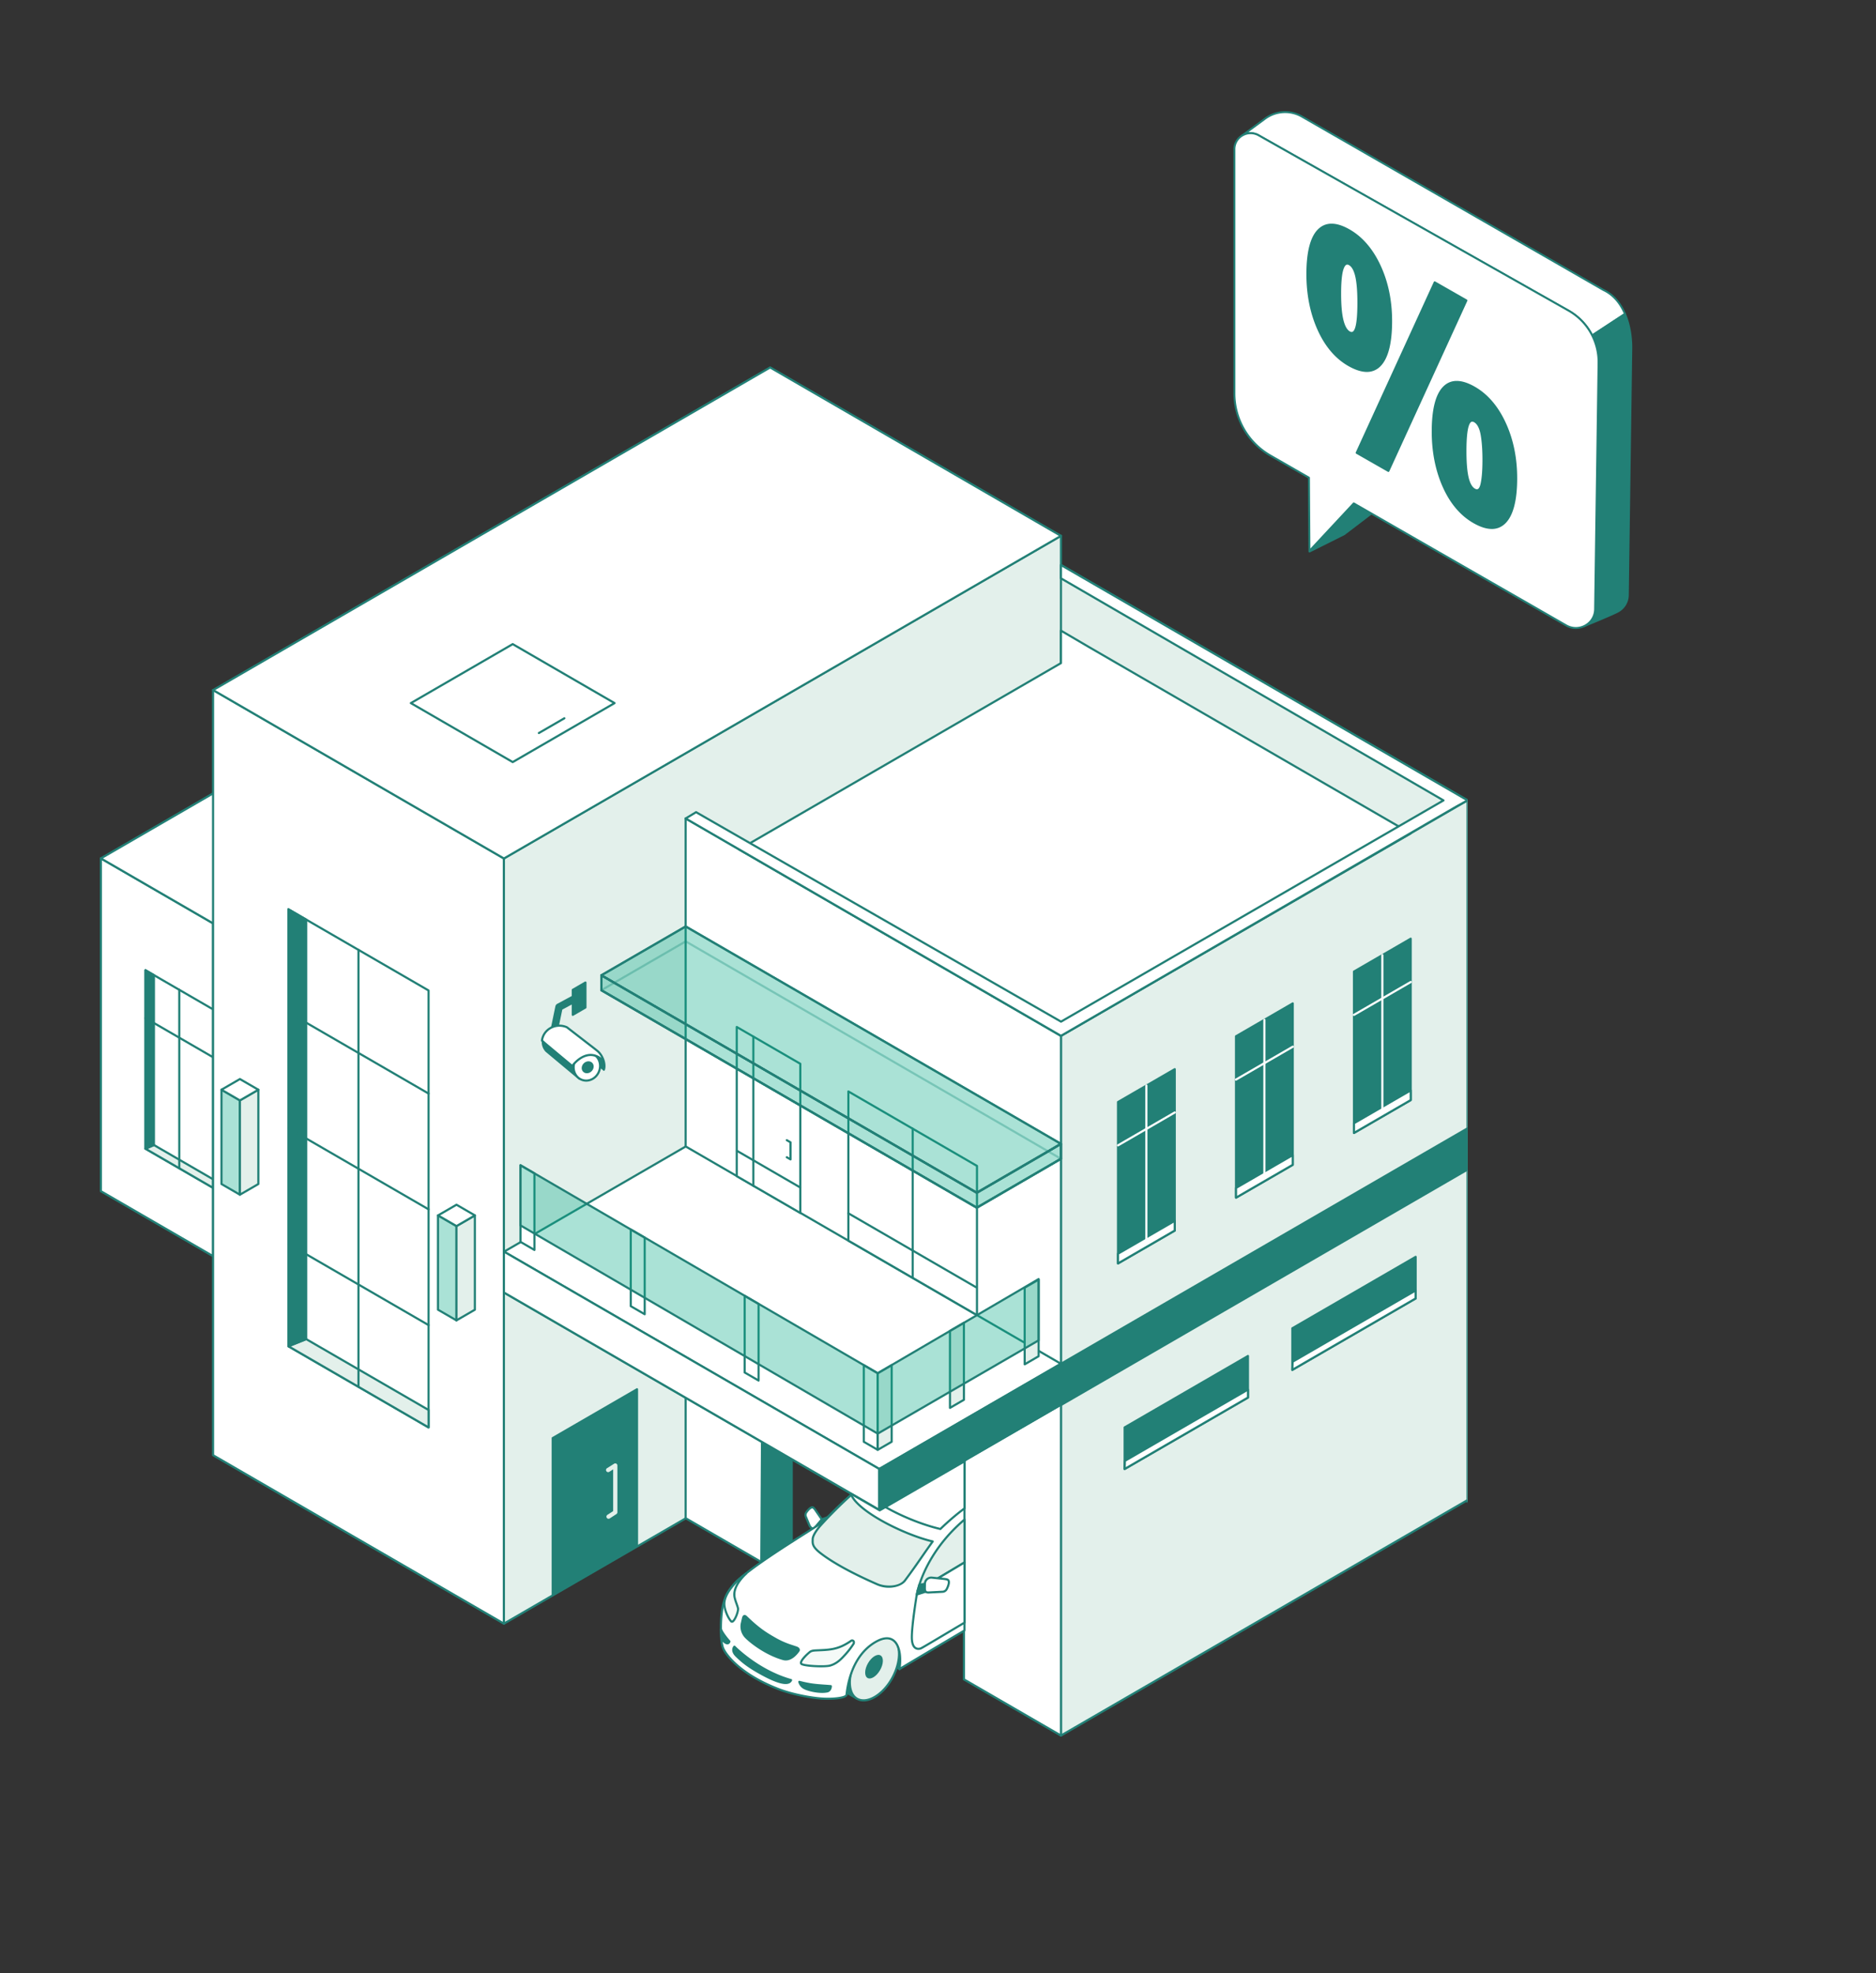 <svg xmlns="http://www.w3.org/2000/svg" width="155" height="163" fill="none"><rect width="100%" height="100%" fill="#333333" stroke="none"/><g clip-path="url(#a)"><path fill="#E3F0EB" d="M121.251 124.062 63.496 90.617v-57.93l57.755 33.445v57.93Z"/><path fill="#228076" d="M121.253 124.151a.088.088 0 0 1-.044-.012L63.454 90.693a.089.089 0 0 1-.044-.076v-57.93a.088.088 0 0 1 .132-.077l57.755 33.446a.087.087 0 0 1 .033.032.096.096 0 0 1 .011.044v57.93a.097.097 0 0 1-.006.034.097.097 0 0 1-.019.029.112.112 0 0 1-.029.019.098.098 0 0 1-.034.007ZM63.586 90.566l57.579 33.344V66.183L63.586 32.84v57.727Z"/><path fill="#fff" d="m17.607 103.778-9.271-5.37V70.916l9.27 5.368v27.495Z"/><path fill="#228076" d="M17.605 103.866a.087.087 0 0 1-.044-.012l-9.27-5.369a.088.088 0 0 1-.045-.076V70.915a.088.088 0 0 1 .088-.089.1.1 0 0 1 .044.012l9.27 5.37a.088.088 0 0 1 .045.075v27.495a.09.09 0 0 1-.026.062.09.09 0 0 1-.062.026Zm-9.183-5.508 9.095 5.267v-27.29l-9.095-5.268v27.29Z"/><path fill="#fff" d="m8.336 70.914 9.27 5.368L45.019 60.41l-9.27-5.369L8.335 70.914Z"/><path fill="#228076" d="M17.605 76.37a.088.088 0 0 1-.044-.011L8.29 70.99a.088.088 0 0 1-.044-.076.089.089 0 0 1 .044-.077L35.7 54.964a.088.088 0 0 1 .088 0l9.271 5.368a.087.087 0 0 1 .044.077.089.089 0 0 1-.044.076L17.649 76.36a.09.09 0 0 1-.044.012ZM8.51 70.915l9.095 5.267L44.84 60.409l-9.095-5.267L8.51 70.914Z"/><path fill="#fff" d="m17.606 98.133-5.583-3.232V80.156l5.583 3.233v14.744Z"/><path fill="#228076" d="M17.604 98.222a.089.089 0 0 1-.044-.012l-5.582-3.233a.088.088 0 0 1-.044-.076V80.156a.089.089 0 0 1 .088-.088c.015 0 .03.004.043.012l5.583 3.233a.088.088 0 0 1 .044.076v14.744a.088.088 0 0 1-.088.088ZM12.11 94.85l5.406 3.13V83.44l-5.406-3.13v14.54Z"/><path fill="#E3F0EB" d="m12.72 94.595-.697.306 5.582 3.233v-.709l-4.886-2.83Z"/><path fill="#228076" d="M17.604 98.222a.088.088 0 0 1-.044-.012l-5.582-3.233a.088.088 0 0 1 .008-.157l.696-.306a.087.087 0 0 1 .08.005l4.886 2.83a.088.088 0 0 1 .044.076v.709a.088.088 0 0 1-.088.088Zm-5.388-3.31 5.3 3.069v-.505l-4.804-2.782-.496.217Z"/><path fill="#228076" d="m12.72 80.559-.697-.403v14.745l.697-.306V80.56Z"/><path fill="#228076" d="M12.021 94.989a.089.089 0 0 1-.08-.055.09.09 0 0 1-.007-.033V80.156a.089.089 0 0 1 .088-.088c.015 0 .03.004.043.012l.697.403a.088.088 0 0 1 .043.076v14.036a.089.089 0 0 1-.052.08l-.696.306a.09.09 0 0 1-.036.008Zm.088-14.68v14.457l.52-.229V80.61l-.52-.301Zm2.704 16.296a.088.088 0 0 1-.088-.088V81.773a.088.088 0 0 1 .088-.088.088.088 0 0 1 .088.088v14.744a.088.088 0 0 1-.088.088Z"/><path fill="#fff" d="m12.023 84.114 5.583 3.232Z"/><path fill="#228076" d="M17.607 87.434a.088.088 0 0 1-.044-.011l-5.582-3.233a.088.088 0 0 1 .088-.153l5.582 3.233a.088.088 0 0 1-.044.164Z"/><path fill="#fff" d="m41.633 134.135-24.028-13.914V57.003l24.028 13.914v63.218Z"/><path fill="#228076" d="M41.632 134.224a.087.087 0 0 1-.044-.012L17.56 120.297a.088.088 0 0 1-.044-.076V57.003a.089.089 0 0 1 .088-.089.1.1 0 0 1 .044.012l24.027 13.915a.089.089 0 0 1 .044.076v63.218a.086.086 0 0 1-.006.034.085.085 0 0 1-.048.048.097.097 0 0 1-.033.007Zm-23.94-14.054 23.852 13.813V70.968L17.692 57.155v63.015Z"/><path fill="#E3F0EB" d="M87.657 44.265v63.218l-46.024 26.652V70.917l46.024-26.652Z"/><path fill="#228076" d="M41.635 134.224a.09.09 0 0 1-.062-.026.09.09 0 0 1-.026-.063V70.917c0-.031.017-.06.044-.076l46.024-26.653a.088.088 0 0 1 .132.077v63.218a.087.087 0 0 1-.044.076L41.68 134.212a.085.085 0 0 1-.044.012Zm.088-63.256v63.015l45.848-26.551V44.417l-45.848 26.55Z"/><path fill="#fff" d="m63.63 30.358 24.028 13.914-46.025 26.652L17.605 57.01 63.63 30.358Z"/><path fill="#228076" d="M41.635 71.013a.088.088 0 0 1-.044-.012L17.563 57.086a.088.088 0 0 1-.043-.076.088.088 0 0 1 .043-.076L63.588 30.28a.088.088 0 0 1 .088 0l24.028 13.915a.087.087 0 0 1 .044.076.089.089 0 0 1-.044.076L41.679 71.001a.088.088 0 0 1-.044.012ZM17.783 57.01l23.852 13.813 45.849-26.551-23.852-13.813-45.849 26.55Zm34.85 70.708-6.966 4.034v-12.945l6.966-4.034v12.945Z"/><path fill="#228076" d="M45.666 131.84a.086.086 0 0 1-.062-.026.088.088 0 0 1-.026-.062v-12.945a.09.09 0 0 1 .044-.077l6.966-4.033a.086.086 0 0 1 .088 0 .078.078 0 0 1 .032.032.086.086 0 0 1 .012.044v12.945a.086.086 0 0 1-.044.076l-6.966 4.034a.085.085 0 0 1-.044.012Zm.088-12.982v12.741l6.79-3.932v-12.741l-6.79 3.932Z"/><path fill="#E3F0EB" d="M50.28 125.473a.174.174 0 0 1-.168-.126.177.177 0 0 1 .072-.198l.477-.311v-3.447l-.333.21a.177.177 0 0 1-.187-.299l.602-.38a.185.185 0 0 1 .088-.027c.032 0 .063.007.09.022a.176.176 0 0 1 .09.155v3.862a.178.178 0 0 1-.079.148l-.556.363a.172.172 0 0 1-.096.028Z"/><path fill="#fff" d="m35.41 117.924-11.578-6.705V75.123l5.79 3.352 5.788 3.352v36.097Z"/><path fill="#228076" d="M35.408 118.012a.086.086 0 0 1-.044-.011l-11.578-6.705a.093.093 0 0 1-.032-.032.092.092 0 0 1-.012-.045V75.123a.089.089 0 0 1 .088-.089c.016 0 .03.004.044.012l11.578 6.705a.088.088 0 0 1 .044.076v36.097a.09.09 0 0 1-.026.063.09.09 0 0 1-.062.025Zm-11.49-6.843 11.402 6.603V81.878l-11.402-6.603v35.894Z"/><path fill="#E3F0EB" d="M35.41 116.485 25.3 110.63l-1.468.589 11.578 6.705v-1.439Z"/><path fill="#228076" d="M35.408 118.012a.086.086 0 0 1-.044-.011l-11.578-6.705a.09.09 0 0 1-.044-.083.094.094 0 0 1 .017-.046.087.087 0 0 1 .038-.029l1.469-.589a.09.09 0 0 1 .076.005l10.11 5.854a.089.089 0 0 1 .044.077v1.439a.09.09 0 0 1-.026.063.102.102 0 0 1-.028.019.096.096 0 0 1-.034.006Zm-11.377-6.778 11.29 6.538-.001-1.236-10.029-5.808-1.26.506Z"/><path fill="#228076" d="m25.3 75.973-1.468-.85v36.097l1.468-.589V75.973Z"/><path fill="#228076" d="M23.83 111.308a.09.09 0 0 1-.062-.026.09.09 0 0 1-.026-.063V75.123a.088.088 0 0 1 .044-.077.088.088 0 0 1 .088 0l1.468.85a.088.088 0 0 1 .044.077v34.658a.089.089 0 0 1-.055.082l-1.468.588a.075.075 0 0 1-.033.007Zm.088-36.033v35.814l1.292-.518V76.024l-1.292-.749Zm5.701 39.385a.086.086 0 0 1-.062-.026.087.087 0 0 1-.026-.062V78.475a.088.088 0 1 1 .176 0v36.097a.094.094 0 0 1-.007.034.092.092 0 0 1-.019.028.072.072 0 0 1-.028.019.079.079 0 0 1-.034.007Z"/><path fill="#fff" d="m23.832 83.638 11.578 6.705Z"/><path fill="#228076" d="M35.408 90.43a.087.087 0 0 1-.044-.011l-11.578-6.705a.088.088 0 0 1 .088-.153l11.578 6.705a.088.088 0 0 1-.044.165Z"/><path fill="#fff" d="m23.832 93.203 11.578 6.705Z"/><path fill="#228076" d="M35.408 99.996a.088.088 0 0 1-.044-.012L23.786 93.28a.088.088 0 0 1-.032-.12.088.088 0 0 1 .12-.033l11.578 6.705a.089.089 0 0 1-.044.165Z"/><path fill="#fff" d="m23.832 102.768 11.578 6.705Z"/><path fill="#228076" d="M35.408 109.561a.085.085 0 0 1-.044-.012l-11.578-6.705a.09.09 0 0 1-.04-.053.09.09 0 0 1 .061-.108.09.09 0 0 1 .067.008l11.578 6.705a.09.09 0 0 1 .04.1.092.092 0 0 1-.03.047.093.093 0 0 1-.054.018Zm30.095 18.013-2.605 1.508.062-10.644 2.543.343v8.793Z"/><path fill="#E3F0EB" d="M121.251 66.12v57.809l-33.595 19.454V85.574l33.595-19.454Z"/><path fill="#228076" d="M87.658 143.471a.088.088 0 0 1-.088-.088v-57.81c0-.03.017-.06.044-.075l33.595-19.455a.09.09 0 0 1 .088 0 .092.092 0 0 1 .032.032.086.086 0 0 1 .012.044v57.809a.09.09 0 0 1-.044.077l-33.595 19.454a.085.085 0 0 1-.044.012Zm.088-57.846v57.605l33.419-19.353V66.272L87.746 85.625Z"/><path fill="#fff" d="M87.657 85.574v57.809l-8.016-4.642v-18.052l-16.68-2.251-.064 10.607-6.249-3.619V67.617l31.009 17.957Z"/><path fill="#228076" d="M87.659 143.471a.087.087 0 0 1-.044-.012l-8.016-4.642a.094.094 0 0 1-.033-.032.091.091 0 0 1-.011-.044v-17.975l-16.506-2.227-.062 10.506a.086.086 0 0 1-.012.044.078.078 0 0 1-.032.032.086.086 0 0 1-.088 0l-6.248-3.619a.078.078 0 0 1-.033-.032.086.086 0 0 1-.011-.044V67.617a.087.087 0 0 1 .043-.076.088.088 0 0 1 .088 0l31.008 17.957a.088.088 0 0 1 .044.076v57.809a.093.093 0 0 1-.006.034.09.09 0 0 1-.081.054Zm-7.928-4.781 7.84 4.54V85.625L56.738 67.77v57.605l6.074 3.518.062-10.455c0-.013.003-.025.008-.036a.082.082 0 0 1 .022-.03.098.098 0 0 1 .033-.018.077.077 0 0 1 .037-.003l16.68 2.251c.022.002.04.013.055.029a.088.088 0 0 1 .022.058v18.001Z"/><path fill="#fff" d="m89.959 53.448 26.597 15.403-28.899 16.723L61.07 70.178 87.657 54.78V52.1l2.302 1.35Z"/><path fill="#228076" d="M87.66 85.662a.087.087 0 0 1-.045-.012L61.028 70.254a.089.089 0 0 1 0-.153l26.543-15.37v-2.632a.088.088 0 0 1 .089-.088c.015 0 .03.004.044.012l2.301 1.35 26.597 15.401a.093.093 0 0 1 .032.033.086.086 0 0 1 0 .088.092.092 0 0 1-.032.032L87.703 85.65a.087.087 0 0 1-.044.012ZM61.247 70.178 87.66 85.472l28.723-16.621-26.465-15.326-2.17-1.272v2.528c0 .032-.016.06-.044.077l-26.455 15.32Z"/><path fill="#fff" d="m87.657 46.678 33.595 19.442-.871.48-32.724 18.974-.738-.428-29.617-17.151-.654-.378.862-.518 30.153 17.304 31.599-18.277L87.657 47.78v-1.1Z"/><path fill="#228076" d="M87.659 85.662a.089.089 0 0 1-.044-.012l-.738-.427L57.259 68.07l-.653-.378a.089.089 0 0 1-.032-.12.088.088 0 0 1 .031-.032l.862-.518a.088.088 0 0 1 .089-.001l30.109 17.28 31.423-18.176-31.473-18.27a.088.088 0 0 1-.044-.077v-1.1a.089.089 0 0 1 .044-.077.086.086 0 0 1 .088 0l33.594 19.441c.014.008.025.02.033.033a.098.098 0 0 1 .011.044.087.087 0 0 1-.045.077l-.871.48L87.703 85.65a.088.088 0 0 1-.044.012ZM56.824 67.615l.523.303L87.66 85.472l32.679-18.948.736-.406L87.747 46.83v.897l31.561 18.322a.093.093 0 0 1 .032.032.085.085 0 0 1 0 .088.093.093 0 0 1-.032.032l-31.6 18.278a.087.087 0 0 1-.087 0L57.513 67.2l-.69.415Zm40.239 34.048-4.687 2.714V91.043l4.687-2.714v13.334Z"/><path fill="#228076" d="M92.373 104.465a.09.09 0 0 1-.062-.025.09.09 0 0 1-.026-.063V91.044a.09.09 0 0 1 .044-.077l4.687-2.714a.087.087 0 0 1 .12.032.088.088 0 0 1 .012.044v13.334a.087.087 0 0 1-.044.076l-4.687 2.715a.095.095 0 0 1-.044.011Zm.088-13.37v13.13l4.511-2.613v-13.13l-4.511 2.612Z"/><path fill="#fff" d="M97.063 100.859v.804l-4.688 2.714v-.803l4.688-2.715Z"/><path fill="#228076" d="M92.373 104.466a.09.09 0 0 1-.062-.026.09.09 0 0 1-.026-.063v-.803a.09.09 0 0 1 .044-.077l4.688-2.714a.085.085 0 0 1 .088 0 .088.088 0 0 1 .044.076v.804c0 .031-.017.06-.044.076l-4.688 2.715a.085.085 0 0 1-.044.012Zm.088-.841v.6l4.512-2.613v-.6l-4.512 2.613Z"/><path fill="#fff" d="M94.717 102.807a.089.089 0 0 1-.088-.088V89.686a.088.088 0 1 1 .176 0v13.033a.089.089 0 0 1-.088.088Z"/><path fill="#fff" d="M92.373 94.71a.088.088 0 0 1-.044-.164l4.687-2.715a.088.088 0 1 1 .088.153L92.417 94.7a.087.087 0 0 1-.044.011Z"/><path fill="#228076" d="m106.808 96.23-4.687 2.714V85.61l4.687-2.714V96.23Z"/><path fill="#228076" d="M102.123 99.032a.087.087 0 0 1-.062-.026.09.09 0 0 1-.026-.062V85.61c0-.031.017-.06.044-.076l4.687-2.715a.091.091 0 0 1 .044-.011.088.088 0 0 1 .077.044.096.096 0 0 1 .011.044V96.23c0 .031-.016.06-.044.076l-4.687 2.714a.087.087 0 0 1-.044.012Zm.088-13.37v13.13l4.511-2.613v-13.13l-4.511 2.612Z"/><path fill="#fff" d="M106.809 95.426v.803l-4.688 2.715v-.804l4.688-2.714Z"/><path fill="#228076" d="M102.123 99.032a.088.088 0 0 1-.062-.026.09.09 0 0 1-.026-.062v-.804c0-.031.017-.06.044-.076l4.688-2.714a.085.085 0 0 1 .044-.012.09.09 0 0 1 .044.012.092.092 0 0 1 .032.032.086.086 0 0 1 .012.044v.804c0 .031-.017.06-.044.076l-4.688 2.715a.086.086 0 0 1-.044.011Zm.088-.84v.6l4.512-2.613v-.6l-4.512 2.612Z"/><path fill="#fff" d="M104.467 97.374a.087.087 0 0 1-.062-.026.087.087 0 0 1-.026-.063V84.253c0-.023.009-.046.026-.062a.087.087 0 0 1 .124 0 .09.09 0 0 1 .026.062v13.032a.089.089 0 0 1-.088.088Z"/><path fill="#fff" d="M102.123 89.277a.086.086 0 0 1-.053-.018.086.086 0 0 1-.032-.047.085.085 0 0 1 .004-.057.085.085 0 0 1 .037-.043l4.687-2.714a.087.087 0 0 1 .067-.01.08.08 0 0 1 .031.016c.01.007.017.016.023.026.006.01.01.021.011.033a.08.08 0 0 1-.002.034.09.09 0 0 1-.042.054l-4.687 2.714a.086.086 0 0 1-.044.012Z"/><path fill="#228076" d="m116.555 90.883-4.688 2.715V80.264l4.688-2.714v13.334Z"/><path fill="#228076" d="M111.869 93.686a.09.09 0 0 1-.062-.026.09.09 0 0 1-.026-.062V80.264c0-.031.017-.06.044-.076l4.688-2.715a.085.085 0 0 1 .087 0 .087.087 0 0 1 .033.033.096.096 0 0 1 .011.044v13.334c0 .031-.016.06-.044.076l-4.687 2.714a.086.086 0 0 1-.044.012Zm.088-13.37v13.13l4.512-2.613v-13.13l-4.512 2.612Z"/><path fill="#fff" d="M116.558 90.08v.804l-4.687 2.714v-.803l4.687-2.715Z"/><path fill="#228076" d="M111.869 93.686a.09.09 0 0 1-.062-.025.09.09 0 0 1-.026-.063v-.803a.09.09 0 0 1 .044-.077l4.687-2.714a.088.088 0 0 1 .088 0 .093.093 0 0 1 .032.032.086.086 0 0 1 .012.044v.804c0 .031-.017.06-.044.076l-4.687 2.715a.086.086 0 0 1-.044.011Zm.088-.84v.6l4.511-2.613v-.6l-4.511 2.612Z"/><path fill="#fff" d="M114.213 92.028a.087.087 0 0 1-.062-.026.086.086 0 0 1-.026-.063V78.907c0-.023.009-.046.026-.062a.087.087 0 0 1 .124 0 .086.086 0 0 1 .026.062v13.032a.086.086 0 0 1-.026.063.087.087 0 0 1-.062.026Z"/><path fill="#fff" d="M111.871 83.93a.086.086 0 0 1-.085-.064.091.091 0 0 1 .003-.057.092.092 0 0 1 .038-.043l4.687-2.714a.086.086 0 0 1 .066-.008.086.086 0 0 1 .062.108.088.088 0 0 1-.04.053l-4.688 2.714a.084.084 0 0 1-.043.012Zm-39.222 40.81 15.01-8.692-1.42-.822-29.58-17.13-15.01 8.691 31 17.953Z"/><path fill="#228076" d="M72.647 124.827a.087.087 0 0 1-.044-.012l-31-17.952a.093.093 0 0 1-.033-.032.091.091 0 0 1 0-.089.093.093 0 0 1 .032-.032l15.01-8.692a.088.088 0 0 1 .088 0l31.001 17.952a.088.088 0 0 1 .032.033.085.085 0 0 1 .012.044.09.09 0 0 1-.012.044.093.093 0 0 1-.032.032l-15.01 8.692a.086.086 0 0 1-.044.012Zm-30.825-18.041 30.825 17.851 14.834-8.59-30.825-17.85-14.834 8.589Z"/><path fill="#fff" d="m72.65 121.36 15.01-8.692-31.002-17.953-15.01 8.692L72.65 121.36Z"/><path fill="#228076" d="M72.647 121.448a.087.087 0 0 1-.044-.012l-31-17.952a.088.088 0 0 1-.033-.033.086.086 0 0 1-.011-.044c0-.015.004-.03.011-.044a.093.093 0 0 1 .032-.032l15.01-8.692a.088.088 0 0 1 .088 0l31.001 17.952a.088.088 0 0 1 .032.033.085.085 0 0 1 .012.044.09.09 0 0 1-.012.044.093.093 0 0 1-.032.032l-15.01 8.692a.085.085 0 0 1-.044.012Zm-30.825-18.041 30.825 17.851 14.834-8.59-30.825-17.851-14.834 8.59Z"/><path fill="#fff" d="m44.563 105.097-2.917-1.69-.013-.008v3.38l.013.008 31.001 17.952v-3.38l-28.084-16.262Z"/><path fill="#228076" d="M72.65 124.827a.087.087 0 0 1-.044-.012l-31.002-17.952-.016-.01a.082.082 0 0 1-.03-.032.085.085 0 0 1-.011-.042v-3.38a.088.088 0 0 1 .045-.076.087.087 0 0 1 .044-.012.09.09 0 0 1 .044.013l.013.008 31 17.951a.093.093 0 0 1 .032.032.091.091 0 0 1 .012.044v3.38a.09.09 0 0 1-.006.034.09.09 0 0 1-.081.054Zm-30.927-18.099 30.839 17.858v-3.176l-30.84-17.858v3.176Z"/><path fill="#228076" d="m84.74 114.357-12.092 7.002v3.38l15.01-8.692v-3.379l-2.918 1.689Z"/><path fill="#228076" d="M72.647 124.827a.086.086 0 0 1-.063-.026.088.088 0 0 1-.025-.062v-3.38c0-.031.016-.06.044-.076l12.091-7.002 2.918-1.69a.097.097 0 0 1 .044-.012.1.1 0 0 1 .044.012.087.087 0 0 1 .032.033.086.086 0 0 1 .012.044v3.379c0 .031-.017.06-.044.076l-15.01 8.692a.086.086 0 0 1-.043.012Zm.087-3.417v3.176l14.834-8.59v-3.176l-14.834 8.59Z"/><path fill="#fff" d="m66.122 100.209-5.25-3.04V84.842l5.25 3.041v12.325Z"/><path fill="#228076" d="M66.124 100.297a.087.087 0 0 1-.044-.012l-5.25-3.04a.089.089 0 0 1-.045-.077V84.843a.088.088 0 0 1 .132-.076l5.251 3.04a.088.088 0 0 1 .044.077v12.325a.09.09 0 0 1-.007.034.08.08 0 0 1-.019.028.087.087 0 0 1-.028.02.096.096 0 0 1-.034.006Zm-5.163-3.18 5.075 2.939V87.935l-5.075-2.94v12.122Z"/><path fill="#228076" d="M62.244 98.052a.088.088 0 0 1-.088-.088V85.639a.088.088 0 1 1 .176 0v12.325a.088.088 0 0 1-.088.088Z"/><path fill="#fff" d="m60.89 95.077 5.211 3.017Z"/><path fill="#228076" d="M66.104 98.183a.088.088 0 0 1-.044-.012l-5.21-3.018a.087.087 0 0 1-.045-.088.089.089 0 0 1 .1-.076.088.088 0 0 1 .032.011l5.21 3.018a.088.088 0 0 1 .042.1.088.088 0 0 1-.085.065Z"/><path fill="#fff" d="m65.012 94.197.304.176v1.41l-.304-.176"/><path fill="#228076" d="M65.315 95.871a.088.088 0 0 1-.044-.012l-.305-.176a.088.088 0 0 1-.01-.147.09.09 0 0 1 .066-.017.088.088 0 0 1 .032.011l.173.1v-1.206l-.26-.151a.09.09 0 0 1-.042-.054.09.09 0 0 1 .031-.093.086.086 0 0 1 .066-.017.09.09 0 0 1 .032.011l.305.177a.089.089 0 0 1 .044.076v1.41a.087.087 0 0 1-.055.082.087.087 0 0 1-.033.006Z"/><path fill="#fff" d="m80.719 108.647-10.625-6.153V90.169l10.625 6.153v12.325Z"/><path fill="#228076" d="M80.72 108.735a.097.097 0 0 1-.043-.011l-10.625-6.153a.087.087 0 0 1-.032-.033.086.086 0 0 1-.012-.044V90.169a.089.089 0 0 1 .044-.076.087.087 0 0 1 .088 0l10.625 6.153a.088.088 0 0 1 .044.076v12.325a.09.09 0 0 1-.026.063.102.102 0 0 1-.029.019.096.096 0 0 1-.033.006Zm-10.536-6.291 10.449 6.051V96.373l-10.45-6.05v12.121Z"/><path fill="#228076" d="M75.408 105.659a.086.086 0 0 1-.062-.026.087.087 0 0 1-.026-.062V93.246a.089.089 0 0 1 .088-.088.088.088 0 0 1 .088.088v12.325a.091.091 0 0 1-.006.034.09.09 0 0 1-.082.054Z"/><path fill="#fff" d="m70.094 100.237 10.542 6.105Z"/><path fill="#228076" d="M80.639 106.431a.096.096 0 0 1-.044-.012l-10.543-6.105a.088.088 0 1 1 .088-.153l10.543 6.105a.09.09 0 0 1 .04.099.084.084 0 0 1-.03.047.088.088 0 0 1-.054.019Z"/><path fill="#228076" d="M80.704 99.86a.088.088 0 0 1-.044-.012L49.642 81.883a.088.088 0 0 1 0-.153l6.967-4.035a.088.088 0 0 1 .088 0l26.828 15.537 4.176 2.424a.088.088 0 0 1 .032.12.088.088 0 0 1-.032.033l-6.953 4.04a.086.086 0 0 1-.044.011ZM49.861 81.807 80.704 99.67l6.778-3.937-4.044-2.349-26.785-15.51-6.792 3.933Z" opacity=".35"/><path fill="#0DAC89" d="m87.66 94.498-6.953 4.04-31.02-17.966 6.968-4.034 31.004 17.96Z" opacity=".35"/><path fill="#228076" d="M80.705 98.626a.088.088 0 0 1-.044-.011L49.64 80.649a.087.087 0 0 1-.043-.076.088.088 0 0 1 .044-.077l6.967-4.035a.088.088 0 0 1 .088 0L87.7 94.422a.089.089 0 0 1 0 .153l-6.952 4.04a.088.088 0 0 1-.044.011ZM49.86 80.572l30.844 17.864 6.777-3.938-30.83-17.859-6.79 3.933Z"/><path fill="#0DAC89" d="m87.656 95.733-6.953 4.039-31.02-17.965.001-1.235 1.065.618 29.954 17.348 5.903-3.418 1.05-.622v1.234Z" opacity=".35"/><path fill="#228076" d="M80.705 99.86a.087.087 0 0 1-.044-.012L49.64 81.883a.088.088 0 0 1-.043-.076v-1.235a.089.089 0 0 1 .044-.076.087.087 0 0 1 .088 0l1.065.618 29.91 17.323 5.858-3.393 1.05-.621a.088.088 0 0 1 .132.075v1.234a.089.089 0 0 1-.043.077l-6.953 4.04a.085.085 0 0 1-.044.011ZM49.774 81.756l30.93 17.914 6.866-3.988v-1.03l-.918.544-5.903 3.419a.088.088 0 0 1-.088 0L50.707 81.266l-.933-.54v1.03Z"/><path fill="#228076" d="M80.705 99.86a.087.087 0 0 1-.044-.012L49.64 81.883a.088.088 0 0 1-.043-.076v-1.235a.089.089 0 0 1 .044-.076.087.087 0 0 1 .088 0l1.065.618 29.91 17.323 5.858-3.393 1.05-.621a.088.088 0 0 1 .132.075v1.234a.089.089 0 0 1-.043.077l-6.953 4.04a.085.085 0 0 1-.044.011ZM49.774 81.756l30.93 17.914 6.866-3.988v-1.03l-.918.544-5.903 3.419a.088.088 0 0 1-.088 0L50.707 81.266l-.933-.54v1.03Z"/><path fill="#228076" d="M80.705 99.86a.088.088 0 0 1-.044-.012l-3.882-2.25-27.137-15.715a.088.088 0 0 1 .055-.164.088.088 0 0 1 .033.011l27.137 15.715 3.838 2.225 6.909-4.014a.087.087 0 0 1 .097.006.09.09 0 0 1 .032.093.088.088 0 0 1-.041.054l-6.953 4.04a.087.087 0 0 1-.044.011Z"/><path fill="#228076" d="M80.704 98.626a.088.088 0 0 1-.044-.012l-3.83-2.22-27.188-15.745a.087.087 0 0 1-.044-.076.088.088 0 0 1 .044-.077l6.967-4.035a.088.088 0 0 1 .088 0l27.541 15.95 3.463 2.011a.089.089 0 0 1 .032.12.089.089 0 0 1-.032.033l-6.953 4.04a.087.087 0 0 1-.044.011ZM49.861 80.572l27.057 15.669 3.786 2.195 6.778-3.938-3.332-1.935L56.653 76.64l-6.792 3.933Zm53.249 31.451v3.436l-10.19 5.901v-3.436l10.19-5.901Z"/><path fill="#228076" d="M92.92 121.448a.086.086 0 0 1-.062-.026.088.088 0 0 1-.026-.062v-3.436c0-.031.017-.06.044-.076l10.19-5.901a.086.086 0 0 1 .088 0 .088.088 0 0 1 .044.076v3.436a.088.088 0 0 1-.044.076l-10.19 5.901a.085.085 0 0 1-.044.012Zm.088-3.473v3.232l10.014-5.799v-3.232l-10.014 5.799Zm23.955-14.14v3.435l-10.19 5.901v-3.435l10.19-5.901Z"/><path fill="#228076" d="M106.775 113.259a.087.087 0 0 1-.087-.088v-3.435c0-.032.016-.061.043-.077l10.19-5.901a.093.093 0 0 1 .088 0 .087.087 0 0 1 .044.077v3.435a.087.087 0 0 1-.044.077l-10.19 5.901a.093.093 0 0 1-.044.011Zm.088-3.472v3.231l10.015-5.799v-3.232l-10.015 5.8Z"/><path fill="#fff" d="M103.112 114.799v.66l-10.19 5.901.023-.675 10.167-5.886Z"/><path fill="#228076" d="M92.92 121.448a.081.081 0 0 1-.034-.007.074.074 0 0 1-.03-.02.088.088 0 0 1-.025-.064l.024-.675a.088.088 0 0 1 .044-.073l10.167-5.887a.093.093 0 0 1 .044-.012.1.1 0 0 1 .044.012.092.092 0 0 1 .044.077v.66c0 .031-.017.06-.044.076l-10.19 5.901a.085.085 0 0 1-.044.012Zm.11-.711-.017.467 10.009-5.796v-.457l-9.993 5.786Z"/><path fill="#fff" d="M116.963 106.61v.661l-10.19 5.9.024-.674 10.166-5.887Z"/><path fill="#228076" d="M106.775 113.259a.083.083 0 0 1-.034-.007.072.072 0 0 1-.029-.02.097.097 0 0 1-.019-.029.083.083 0 0 1-.005-.035l.024-.674a.085.085 0 0 1 .044-.073l10.165-5.888a.086.086 0 0 1 .088 0 .09.09 0 0 1 .044.077v.661c0 .031-.017.06-.044.076l-10.19 5.9a.083.083 0 0 1-.044.012Zm.111-.71-.017.466 10.008-5.795v-.458l-9.991 5.787Z"/><path fill="#fff" d="M50.775 58.087 42.36 62.96l-8.415-4.873 8.415-4.873 8.415 4.873Z"/><path fill="#228076" d="M42.362 63.048a.089.089 0 0 1-.044-.012l-8.415-4.873a.088.088 0 0 1-.032-.12.087.087 0 0 1 .032-.033l8.415-4.873a.088.088 0 0 1 .088 0l8.415 4.873a.087.087 0 0 1 .044.077.089.089 0 0 1-.044.076l-8.415 4.873a.088.088 0 0 1-.044.012Zm-8.239-4.961 8.239 4.77 8.239-4.77-8.239-4.771-8.239 4.77Z"/><path fill="#fff" d="m44.527 60.558 2.104-1.218Z"/><path fill="#228076" d="M44.526 60.647a.088.088 0 0 1-.045-.165l2.104-1.218a.088.088 0 0 1 .114.13.089.089 0 0 1-.026.023l-2.104 1.218a.088.088 0 0 1-.044.012Zm3.843 22.587-1.044.604v-2.062l1.044-.604v2.062Z"/><path fill="#228076" d="M47.326 83.927a.088.088 0 0 1-.088-.089v-2.062c0-.031.017-.06.044-.076l1.045-.605a.088.088 0 0 1 .131.077v2.062c0 .031-.016.06-.044.076l-1.044.605a.088.088 0 0 1-.044.012Zm.088-2.1v1.859l.868-.503v-1.859l-.868.503Z"/><path fill="#228076" d="M45.57 86.495a.306.306 0 0 1-.3-.236.307.307 0 0 1-.002-.135l.618-2.985a.308.308 0 0 1 .156-.21l1.86-.998a.307.307 0 0 1 .438.362.308.308 0 0 1-.148.183l-1.733.93-.589 2.843a.309.309 0 0 1-.3.246Z"/><path fill="#228076" d="m49.095 87.153-.087.152a1.088 1.088 0 0 0-1.413 1.354c.053.167.145.318.268.441L45.35 87l-.209-.173a1.09 1.09 0 0 1 1.445-1.62l.089.074 2.42 1.872Z"/><path fill="#228076" d="M47.861 89.188a.088.088 0 0 1-.056-.02l-2.721-2.273a1.173 1.173 0 0 1-.308-1.014 1.174 1.174 0 0 1 1.86-.745l.093.078 2.418 1.869a.088.088 0 0 1 .023.114l-.087.152a.088.088 0 0 1-.107.04 1.001 1.001 0 0 0-1.052 1.65.088.088 0 0 1-.063.15Zm-2.66-2.425 2.313 1.932a1.177 1.177 0 0 1 1.452-1.496l.013-.023-2.36-1.825-.091-.076a.99.99 0 0 0-1.17-.013.996.996 0 0 0-.41.649.997.997 0 0 0 .252.852Z"/><path fill="#228076" d="m49.882 88.349-1.757-1.36.882-.263.861.978.014.645Z"/><path fill="#228076" d="M49.885 88.437a.087.087 0 0 1-.054-.019l-1.758-1.359a.088.088 0 0 1-.011-.129.088.088 0 0 1 .04-.025l.882-.263a.087.087 0 0 1 .091.026l.861.978a.089.089 0 0 1 .022.056l.014.645a.088.088 0 0 1-.087.09Zm-1.568-1.412 1.476 1.141-.01-.428-.802-.911-.664.198Z"/><path fill="#fff" d="M49.49 88.517c-.21.532-.74.834-1.244.74a1 1 0 0 1-.569-.32 1.001 1.001 0 0 1-.12-.164 1.198 1.198 0 0 1-.075-1.054c.237-.6.879-.906 1.433-.686.062.025.12.055.174.09.432.278.612.862.401 1.394Z"/><path fill="#228076" d="M48.434 89.362a1.108 1.108 0 0 1-.951-.543 1.29 1.29 0 0 1-.08-1.133c.122-.31.35-.558.64-.697a1.12 1.12 0 0 1 1.096.06c.474.306.657.937.434 1.5-.195.496-.654.813-1.139.813Zm.109-2.312a.98.98 0 0 0-.424.098c-.25.12-.447.334-.553.603-.13.326-.104.691.068.977a.91.91 0 0 0 .11.149.912.912 0 0 0 .52.293c.472.089.954-.2 1.146-.685.192-.486.038-1.027-.367-1.287a.901.901 0 0 0-.5-.148Z"/><path fill="#228076" d="M48.809 88.438c.173-.169.198-.424.056-.572-.143-.147-.398-.13-.571.039-.173.168-.198.424-.056.57.142.148.398.13.57-.037Z"/><path fill="#228076" d="M48.49 88.665a.425.425 0 0 1-.31-.126.43.43 0 0 1-.115-.348.566.566 0 0 1 .172-.348c.208-.202.52-.218.696-.036a.43.43 0 0 1 .114.347.566.566 0 0 1-.172.348.558.558 0 0 1-.386.163Zm.133-.81a.384.384 0 0 0-.263.114.39.39 0 0 0-.12.24.256.256 0 0 0 .066.207c.108.112.309.094.447-.04a.39.39 0 0 0 .12-.239.257.257 0 0 0-.067-.208.251.251 0 0 0-.183-.073Z"/><path fill="#fff" d="M49.898 88.369c.097-.664-.244-1.011-.73-1.16-.54-.164-1.156.043-1.728.662l-.162.197-.648-.541-1.262-1.054-.208-.174c-.018-.016-.245-.21-.379-.334a1.34 1.34 0 0 1 .062-.27l.025-.069c.246-.612.914-.989 1.615-.867.123.02.242.057.356.107l.575.445 1.7 1.314.278.223c.437.378.649 1.106.506 1.52Z"/><path fill="#228076" d="M49.896 88.457a.088.088 0 0 1-.087-.101c.08-.545-.145-.902-.668-1.062-.528-.16-1.11.066-1.639.637l-.158.193a.088.088 0 0 1-.124.012l-2.118-1.77-.003-.002-.004-.003c-.093-.08-.265-.23-.375-.331a.089.089 0 0 1-.028-.075 1.429 1.429 0 0 1 .085-.34l.007-.018c.265-.664.985-1.051 1.712-.925a1.622 1.622 0 0 1 .395.124l2.275 1.759.28.224c.449.389.697 1.144.533 1.618a.088.088 0 0 1-.083.06Zm-4.681-2.225 2.05 1.712.105-.129c.58-.628 1.226-.871 1.822-.69.2.062.366.152.493.269a1.461 1.461 0 0 0-.352-.48l-.276-.22-2.265-1.752a1.455 1.455 0 0 0-.326-.096c-.646-.112-1.284.23-1.518.813l-.007.018-.017.047a1.257 1.257 0 0 0-.049.193l-.002.014c.11.1.223.199.336.296l.005.004Z"/><path fill="#fff" d="m53.264 108.574-1.15-.666v-6.33l1.15.666v6.33Z"/><path fill="#228076" d="M53.266 108.663a.087.087 0 0 1-.044-.012l-1.15-.667a.088.088 0 0 1-.044-.076v-6.33a.087.087 0 0 1 .044-.077.095.095 0 0 1 .088 0l1.15.667a.092.092 0 0 1 .032.032.091.091 0 0 1 .012.044v6.33a.088.088 0 0 1-.026.063.102.102 0 0 1-.029.019.097.097 0 0 1-.033.007Zm-1.063-.806.975.565v-6.127l-.975-.564v6.126Z"/><path fill="#fff" d="m44.158 103.265-1.15-.666v-6.33l1.15.666v6.33Z"/><path fill="#228076" d="M44.157 103.353a.087.087 0 0 1-.044-.012l-1.151-.666a.094.094 0 0 1-.032-.032.091.091 0 0 1-.012-.044v-6.33a.088.088 0 0 1 .132-.077l1.15.667a.088.088 0 0 1 .044.076v6.33a.09.09 0 0 1-.006.034.09.09 0 0 1-.081.054Zm-1.063-.805.974.564v-6.126l-.974-.565v6.127Z"/><path fill="#fff" d="m62.678 114.053-1.15-.666v-6.33l1.15.666v6.33Z"/><path fill="#228076" d="M62.676 114.141a.086.086 0 0 1-.044-.012l-1.15-.666a.092.092 0 0 1-.033-.032.091.091 0 0 1-.011-.044v-6.33c0-.016.003-.031.011-.045a.092.092 0 0 1 .032-.032.085.085 0 0 1 .088 0l1.151.667a.078.078 0 0 1 .032.032.086.086 0 0 1 .012.044v6.33a.088.088 0 0 1-.088.088Zm-1.063-.805.975.564v-6.126l-.975-.565v6.127Z"/><path fill="#fff" d="m72.522 119.778-1.15-.666v-6.33l1.15.666v6.33Z"/><path fill="#228076" d="M72.52 119.866a.097.097 0 0 1-.044-.011l-1.15-.667a.092.092 0 0 1-.033-.032.091.091 0 0 1-.012-.044v-6.33a.09.09 0 0 1 .012-.045.092.092 0 0 1 .032-.032.086.086 0 0 1 .088 0l1.15.667a.088.088 0 0 1 .044.076v6.33a.088.088 0 0 1-.025.063.102.102 0 0 1-.028.019.096.096 0 0 1-.034.006Zm-1.063-.805.975.564v-6.126l-.975-.565v6.127Z"/><path fill="#E3F0EB" d="m73.67 119.112-1.15.666v-6.33l1.15-.666v6.33Z"/><path fill="#228076" d="M72.522 119.866a.086.086 0 0 1-.063-.026.088.088 0 0 1-.025-.062v-6.33c0-.032.016-.061.044-.076l1.15-.667a.085.085 0 0 1 .088 0 .093.093 0 0 1 .032.032.092.092 0 0 1 .012.045v6.33c0 .031-.017.06-.044.076l-1.15.666a.086.086 0 0 1-.044.012Zm.087-6.367v6.126l.975-.564v-6.127l-.975.565Z"/><path fill="#E3F0EB" d="m79.643 115.644-1.15.666v-6.36l1.15-.667v6.361Z"/><path fill="#228076" d="M78.49 116.399a.09.09 0 0 1-.062-.026.09.09 0 0 1-.026-.063v-6.36a.09.09 0 0 1 .044-.077l1.15-.666a.085.085 0 0 1 .089 0 .092.092 0 0 1 .032.032.091.091 0 0 1 .012.044v6.361a.086.086 0 0 1-.044.076l-1.15.667a.085.085 0 0 1-.045.012Zm.088-6.398v6.157l.975-.565v-6.157l-.975.565Z"/><path fill="#E3F0EB" d="m85.815 112.046-1.15.666v-6.33l1.15-.666v6.33Z"/><path fill="#228076" d="M84.662 112.801a.09.09 0 0 1-.062-.026.09.09 0 0 1-.026-.063v-6.33c0-.031.017-.06.044-.076l1.15-.667a.095.095 0 0 1 .089 0 .087.087 0 0 1 .032.033.086.086 0 0 1 .012.044v6.33a.087.087 0 0 1-.044.076l-1.15.667a.096.096 0 0 1-.045.012Zm.088-6.368v6.127l.975-.565v-6.126l-.975.564Z"/><path fill="#0DAC89" d="m43.008 96.269 29.513 17.179 13.293-7.777v5.062l-13.293 7.705-29.513-17.201v-4.968Z" opacity=".35"/><path fill="#228076" d="M72.52 118.527a.097.097 0 0 1-.045-.012l-29.513-17.202a.092.092 0 0 1-.032-.032.091.091 0 0 1-.012-.044v-4.968a.088.088 0 0 1 .088-.089c.016 0 .03.004.044.012l29.47 17.154 13.248-7.751a.085.085 0 0 1 .088 0 .093.093 0 0 1 .032.032.091.091 0 0 1 .012.044v5.062a.089.089 0 0 1-.044.077l-13.293 7.705a.096.096 0 0 1-.044.012Zm-29.426-17.341 29.425 17.15 13.205-7.654v-4.857l-13.16 7.699a.087.087 0 0 1-.089 0L43.094 96.422v4.764Zm78.157-4.563-33.594 19.454v-3.407l33.594-19.454v3.407Z"/><path fill="#228076" d="M87.658 116.166a.09.09 0 0 1-.062-.026.09.09 0 0 1-.026-.063v-3.407c0-.031.017-.06.044-.076L121.21 93.14a.085.085 0 0 1 .087 0 .088.088 0 0 1 .033.032.096.096 0 0 1 .011.044v3.407c0 .032-.016.06-.044.076l-33.594 19.455a.085.085 0 0 1-.044.012Zm.088-3.445v3.204l33.419-19.353V93.37l-33.419 19.35Z"/><path fill="#0DAC89" d="m19.82 98.7-1.523-.882v-7.791l1.523.882v7.79Z" opacity=".35"/><path fill="#228076" d="M19.822 98.788a.088.088 0 0 1-.044-.012l-1.523-.882a.089.089 0 0 1-.044-.076v-7.791a.089.089 0 0 1 .088-.088c.015 0 .03.004.044.011l1.523.882a.088.088 0 0 1 .044.077v7.79a.088.088 0 0 1-.088.089Zm-1.435-1.021 1.347.78V90.96l-1.347-.78v7.587Z"/><path fill="#E3F0EB" d="m21.343 97.818-1.523.882v-7.791l1.523-.882v7.79Z"/><path fill="#228076" d="M19.822 98.788a.088.088 0 0 1-.088-.088v-7.791a.088.088 0 0 1 .044-.077l1.523-.882a.088.088 0 0 1 .132.077v7.79a.09.09 0 0 1-.044.077l-1.523.882a.088.088 0 0 1-.044.012Zm.088-7.829v7.588l1.347-.78v-7.588l-1.347.78Z"/><path fill="#fff" d="m21.343 90.027-1.523.882-1.523-.882 1.523-.882 1.523.882Z"/><path fill="#228076" d="M19.822 90.997a.087.087 0 0 1-.044-.012l-1.523-.882a.088.088 0 0 1-.044-.076.088.088 0 0 1 .044-.077l1.523-.882a.088.088 0 0 1 .088 0l1.522.882a.089.089 0 0 1 .032.12.089.089 0 0 1-.032.033l-1.523.882a.088.088 0 0 1-.043.012Zm-1.348-.97 1.347.78 1.348-.78-1.348-.78-1.347.78Z"/><path fill="#0DAC89" d="m37.714 109.083-1.523-.882v-7.791l1.523.882v7.791Z" opacity=".35"/><path fill="#228076" d="M37.712 109.171a.086.086 0 0 1-.044-.012l-1.523-.882a.088.088 0 0 1-.044-.076v-7.791c0-.016.005-.031.012-.044a.08.08 0 0 1 .032-.032.085.085 0 0 1 .088 0l1.523.881a.09.09 0 0 1 .044.077v7.791a.089.089 0 0 1-.025.062.086.086 0 0 1-.063.026Zm-1.435-1.021 1.347.78v-7.587l-1.347-.78v7.587Z"/><path fill="#E3F0EB" d="m39.238 108.201-1.523.882v-7.791l1.523-.882v7.791Z"/><path fill="#228076" d="M37.713 109.171a.088.088 0 0 1-.088-.088v-7.791c0-.016.004-.031.012-.044a.087.087 0 0 1 .032-.033l1.523-.881a.085.085 0 0 1 .088 0 .078.078 0 0 1 .032.032.086.086 0 0 1 .012.044v7.791a.087.087 0 0 1-.044.076l-1.523.882a.086.086 0 0 1-.044.012Zm.088-7.828v7.587l1.347-.78v-7.587l-1.347.78Z"/><path fill="#fff" d="m39.237 100.41-1.523.882-1.523-.882 1.523-.882 1.523.882Z"/><path fill="#228076" d="M37.716 101.38a.086.086 0 0 1-.044-.012l-1.523-.882a.088.088 0 0 1 0-.152l1.523-.882a.088.088 0 0 1 .088 0l1.523.882a.088.088 0 0 1 .032.12.085.085 0 0 1-.032.032l-1.523.882a.085.085 0 0 1-.044.012Zm-1.347-.97 1.347.78 1.347-.78-1.347-.78-1.347.78Z"/></g><g clip-path="url(#b)"><path fill="#fff" d="m66.59 125.315.302.729c.1.186.375.418.689.25l.15-.087a.463.463 0 0 0 .236-.306.477.477 0 0 0-.07-.38l-.49-.716c-.044-.065-.14-.205-.202-.247-.233-.159-.594.407-.594.407a.363.363 0 0 0-.022.35Z"/><path fill="#228076" d="M67.36 126.44c-.255 0-.46-.192-.547-.354l-.004-.008-.302-.728a.453.453 0 0 1 .028-.432c.027-.044.273-.42.52-.47a.254.254 0 0 1 .198.037c.068.046.152.163.226.27l.489.716a.562.562 0 0 1-.196.814l-.149.086a.553.553 0 0 1-.263.069Zm-.39-.434c.086.155.313.347.568.211l.148-.086a.394.394 0 0 0 .193-.251.388.388 0 0 0-.056-.309l-.49-.716a1.078 1.078 0 0 0-.179-.224c-.018-.013-.038-.016-.064-.011-.132.028-.32.255-.407.392a.276.276 0 0 0-.016.265l.002.004.301.725Z"/><path fill="#228076" d="m67.846 125.83-.467.303.52-.612.433-.152-.172.192a1.554 1.554 0 0 1-.314.269Z"/><path fill="#228076" d="M67.377 126.221a.089.089 0 0 1-.087-.1.088.088 0 0 1 .02-.045l.52-.612a.086.086 0 0 1 .037-.026l.434-.153a.092.092 0 0 1 .057 0 .089.089 0 0 1 .038.143l-.172.192a1.63 1.63 0 0 1-.332.284l-.467.303a.09.09 0 0 1-.048.014Zm.571-.625-.114.135c.07-.049.136-.104.197-.164l-.083.029Zm6.37 12.297-.4-.339v-.807h.75l-.35 1.146Z"/><path fill="#228076" d="M74.317 137.981a.086.086 0 0 1-.057-.021l-.4-.338a.095.095 0 0 1-.024-.031.085.085 0 0 1-.008-.037v-.807a.09.09 0 0 1 .026-.063.09.09 0 0 1 .062-.026h.75a.091.091 0 0 1 .071.036.087.087 0 0 1 .014.078l-.35 1.147a.087.087 0 0 1-.084.062Zm-.313-.468.267.226.276-.904h-.543v.678Zm-5.279-1.624c.726-1.33 1.98-2.136 2.774-1.855a.8.8 0 0 1 .131.059c.295.162 2.154 1.273 2.154 1.273l-3.032 4.934s-2.007-1.174-2.054-1.209c-.68-.493-.69-1.889.027-3.202Z"/><path fill="#228076" d="M70.752 140.388a.086.086 0 0 1-.045-.012 286.646 286.646 0 0 1-2.061-1.213c-.727-.528-.726-1.984.001-3.316.736-1.348 2.029-2.197 2.881-1.896.05.017.098.039.144.064.294.162 2.082 1.23 2.157 1.275.01.006.02.014.026.023a.09.09 0 0 1 .004.099l-3.032 4.934a.084.084 0 0 1-.032.031.092.092 0 0 1-.043.011Zm.406-6.322c-.753 0-1.76.772-2.356 1.865-.686 1.256-.709 2.613-.053 3.089.051.035 1.18.697 1.973 1.16l2.94-4.784a177.287 177.287 0 0 0-2.074-1.226.743.743 0 0 0-.118-.053.941.941 0 0 0-.312-.051Z"/><path fill="#E3F0EB" d="M70.756 137.081c.767-1.405 2.125-2.226 2.905-1.796.8.441.83 1.935.062 3.341-.767 1.405-2.034 2.125-2.84 1.748-.829-.386-.894-1.887-.127-3.293Z"/><path fill="#228076" d="M71.356 140.564a1.19 1.19 0 0 1-.512-.11c-.284-.132-.495-.39-.612-.745-.234-.716-.064-1.739.445-2.67.515-.943 1.308-1.667 2.072-1.89.362-.106.692-.086.953.059.842.463.885 2.016.097 3.46-.634 1.16-1.62 1.896-2.443 1.896Zm1.83-5.305c-.122 0-.252.02-.388.06-.71.207-1.481.915-1.967 1.805-.486.89-.651 1.859-.431 2.53.1.307.28.529.518.64.133.062.28.092.433.092.754 0 1.698-.714 2.293-1.803.742-1.359.73-2.804-.027-3.221a.882.882 0 0 0-.43-.103Z"/><path fill="#E3F0EB" d="M71.351 140.208a.826.826 0 0 1-.356-.075c-.195-.091-.339-.271-.425-.535-.095-.292-.111-.662-.046-1.069.07-.434.23-.891.465-1.32a4.24 4.24 0 0 1 1.09-1.305c.39-.302.785-.468 1.11-.468.13 0 .247.027.345.082.3.165.472.549.482 1.081.01.585-.176 1.259-.525 1.899a4.022 4.022 0 0 1-1.06 1.273c-.37.282-.754.437-1.08.437Z"/><path fill="#228076" d="M72.711 137.98c.297-.514.314-1.06.04-1.219-.276-.159-.739.129-1.035.643-.296.514-.313 1.06-.039 1.219.275.159.738-.128 1.034-.643Z"/><path fill="#fff" d="m73.157 124.504-.473.274-2.295-1.328h-.001c-.994.846-1.7 1.594-2.18 2.055a8.37 8.37 0 0 1-.126.118c-.034.031-.073.07-.108.104l-.055.05-.005.004-.011.009c-.138.1-.407.275-.764.503-1.4.893-4.154 2.6-5.619 3.797l-.005.005-.136.113c-.833.702-1.213 1.258-1.414 1.711l-.001.001c-.022.05-.043.1-.06.147l-.004.008c-.078.202-.123.382-.164.543a9.24 9.24 0 0 0-.167 1.998v.001l.001.095.002.03.005.112c0 .053.01.391.02.521.004.072.011.137.018.197v.001c.022.182.054.325.097.489.137.519 1.35 2.207 4.567 3.464 1.186.465 2.765.739 3.593.797.722.05 2.026-.004 2.072-.314a8.036 8.036 0 0 1 .328-1.587v-.002c.435-1.365 1.182-2.245 2.035-2.748.624-.368 1.089-.397 1.418-.211.23.129.395.365.5.663v.004c.067.185.11.395.132.618a4.515 4.515 0 0 1-.04 1.143 1099.585 1099.585 0 0 1 5.37-3.185v-13.979l-6.53 3.779Z"/><path fill="#228076" d="M68.388 140.424c-.297 0-.517-.012-.524-.013-.77-.054-2.37-.313-3.618-.803-1.756-.686-2.854-1.48-3.466-2.025-.732-.653-1.08-1.216-1.155-1.499a3.47 3.47 0 0 1-.099-.501v-.004a3.679 3.679 0 0 1-.019-.198c-.01-.135-.02-.475-.02-.527a4.833 4.833 0 0 1-.005-.109l-.001-.028-.001-.05-.001-.05c-.023-1.041.137-1.896.17-2.021l.005-.02a4.474 4.474 0 0 1 .228-.691l.001-.004c.255-.57.725-1.14 1.437-1.741l.138-.114.005-.004c1.286-1.051 3.548-2.485 5.045-3.434l.582-.369a18.9 18.9 0 0 0 .76-.5l.007-.006a.863.863 0 0 0 .054-.05l.043-.041.066-.063.086-.081.04-.037c.123-.118.263-.257.418-.411.457-.453 1.026-1.018 1.765-1.647a.083.083 0 0 1 .05-.02.087.087 0 0 1 .052.011l2.251 1.302.43-.248 6.53-3.779a.086.086 0 0 1 .088 0 .094.094 0 0 1 .032.032.093.093 0 0 1 .012.044v13.979a.09.09 0 0 1-.011.044.093.093 0 0 1-.032.032c-2.448 1.444-4.83 2.864-5.366 3.185a.087.087 0 0 1-.05.013.089.089 0 0 1-.086-.108c.06-.388.074-.774.039-1.114a2.493 2.493 0 0 0-.13-.606c-.104-.293-.258-.499-.458-.612-.33-.187-.777-.116-1.33.21-.916.541-1.606 1.475-1.995 2.7a7.971 7.971 0 0 0-.325 1.571c-.051.348-1.018.405-1.642.405Zm-8.687-4.858c.022.178.054.318.095.473.102.387 1.168 2.097 4.514 3.405 1.23.483 2.807.737 3.566.791 1.098.076 1.958-.092 1.98-.239a8.142 8.142 0 0 1 .33-1.601l.002-.005c.403-1.265 1.12-2.232 2.073-2.794.61-.36 1.117-.432 1.506-.212.24.134.42.374.539.711l.002.007c.067.186.112.4.135.636.032.303.026.641-.016.984.74-.442 2.924-1.743 5.171-3.069v-13.775l-6.872 3.976a.086.086 0 0 1-.088 0l-2.242-1.297a30.948 30.948 0 0 0-1.708 1.598 35.97 35.97 0 0 1-.421.414l-.04.037-.088.083c-.02.017-.04.038-.062.059l-.044.043c-.02.02-.041.038-.057.052l-.005.004-.003.003-.015.011a19.64 19.64 0 0 1-.768.507l-.582.369c-1.494.947-3.75 2.377-5.029 3.422l-.002.001a8.858 8.858 0 0 0-.138.115c-.692.584-1.147 1.133-1.39 1.679a2.727 2.727 0 0 0-.06.144l-.003.009c-.073.188-.117.36-.156.512l-.005.021c-.03.115-.187.965-.165 1.974l.001.048.001.049.002.026c0 .039.002.076.004.112 0 .054.01.39.02.519.004.071.011.135.018.193v.005Z"/><path fill="#fff" d="M79.687 120.725v3.888a20.505 20.505 0 0 0-1.99 1.705c-1.573-.371-3.282-1.094-4.54-1.814l6.53-3.779Z"/><path fill="#228076" d="M77.698 126.406a.138.138 0 0 1-.02-.002c-1.465-.345-3.17-1.027-4.563-1.823a.093.093 0 0 1-.032-.032.092.092 0 0 1-.001-.089.087.087 0 0 1 .032-.033l6.53-3.778a.085.085 0 0 1 .088 0 .085.085 0 0 1 .032.032.085.085 0 0 1 .012.044v3.888a.086.086 0 0 1-.035.07 20.562 20.562 0 0 0-1.982 1.698.088.088 0 0 1-.061.025Zm-4.363-1.903c1.338.747 2.944 1.384 4.336 1.718a20.697 20.697 0 0 1 1.929-1.652v-3.691l-6.265 3.625Z"/><path fill="#E3F0EB" d="M77.065 127.346c-.664.913-1.531 2.225-2.296 3.231-.45.592-1.604.607-2.284.309-1.975-.865-3.67-1.771-4.731-2.605-.684-.537-.607-.812-.607-1.1 0-.362.435-.916.707-1.217.845-.931 1.94-1.996 2.48-2.465.655 1.464 4.518 3.336 6.731 3.847Z"/><path fill="#228076" d="M73.44 131.173c-.323 0-.665-.063-.992-.206-2.1-.919-3.742-1.824-4.75-2.617-.656-.515-.649-.822-.642-1.093l.001-.076c0-.425.51-1.034.73-1.276.827-.912 1.914-1.974 2.487-2.473a.084.084 0 0 1 .036-.019.085.085 0 0 1 .077.017c.011.009.02.02.025.032.643 1.437 4.49 3.294 6.671 3.798.014.004.028.01.039.02a.09.09 0 0 1 .029.078.083.083 0 0 1-.016.04c-.27.37-.57.802-.888 1.26a58.232 58.232 0 0 1-1.41 1.972c-.244.321-.787.543-1.396.543Zm-3.136-7.532a37.216 37.216 0 0 0-2.386 2.382c-.331.365-.685.861-.685 1.158l-.001.081c-.006.251-.012.489.574.949.997.784 2.626 1.681 4.712 2.594.615.27 1.742.293 2.179-.282.453-.596.938-1.293 1.406-1.966.288-.415.562-.809.812-1.155-1.122-.278-2.58-.862-3.843-1.544-.843-.456-2.293-1.334-2.768-2.217Z"/><path fill="#E3F0EB" d="M79.692 125.538v3.54l-2.192 1.311-.808.484-.277.165-.575.344-.016.01c.032-.124.075-.279.133-.461l.003-.009c.372-1.155 1.346-3.363 3.732-5.384Z"/><path fill="#228076" d="M75.822 131.48a.087.087 0 0 1-.07-.034.09.09 0 0 1-.016-.076c.041-.157.086-.312.135-.466l.003-.007a.087.087 0 0 1 .005-.013c.373-1.154 1.355-3.381 3.754-5.414a.104.104 0 0 1 .045-.02.09.09 0 0 1 .086.04.092.092 0 0 1 .014.048v3.54c0 .015-.004.03-.012.044a.091.091 0 0 1-.031.032l-3.867 2.313a.084.084 0 0 1-.046.013Zm.217-.52a8.398 8.398 0 0 0-.074.244l3.637-2.176v-3.298c-2.269 1.976-3.203 4.11-3.56 5.219 0 .004-.002.007-.003.011Z"/><path fill="#fff" d="M79.69 129.078v4.974c-1.788 1.065-3.415 2.037-3.582 2.117-.165.081-.772.205-.768-.92.002-1.048.41-3.52.41-3.52v-.005c.004-.027.026-.143.073-.332l.016-.01.575-.344.277-.165.807-.484 2.192-1.311Z"/><path fill="#228076" d="M75.883 136.307a.535.535 0 0 1-.285-.079c-.232-.147-.35-.477-.348-.979.003-1.044.394-3.433.41-3.534.004-.019.024-.137.076-.345a.088.088 0 0 1 .04-.053l.015-.01 3.853-2.304a.078.078 0 0 1 .044-.013c.015 0 .03.004.044.011a.088.088 0 0 1 .033.033.088.088 0 0 1 .012.044v4.974c0 .031-.017.06-.043.075l-.488.291c-1.646.981-2.947 1.756-3.101 1.831a.622.622 0 0 1-.262.058Zm.015-4.858c-.045.182-.062.285-.063.289-.005.03-.406 2.482-.409 3.511-.001.432.09.719.266.829.138.087.301.048.376.012.148-.071 1.51-.883 3.088-1.824l.445-.265v-4.767l-3.703 2.215Z"/><path fill="#228076" d="m76.595 131.46-.845.269.21-.807.743-.115-.108.653Z"/><path fill="#228076" d="M75.748 131.817a.087.087 0 0 1-.07-.034.09.09 0 0 1-.016-.076l.21-.807a.089.089 0 0 1 .072-.065l.743-.116a.082.082 0 0 1 .041.004.085.085 0 0 1 .056.057.087.087 0 0 1 .004.041l-.108.653a.088.088 0 0 1-.06.07l-.845.269a.081.081 0 0 1-.027.004Zm.28-.816-.154.595.64-.204.08-.48-.566.089Z"/><path fill="#fff" d="m77.886 131.503-1.182.06c-.233 0-.29-.122-.29-.355l.005-.35a.524.524 0 0 1 .579-.522l.952.101c.087.009.272.029.346.067.277.144-.082.793-.082.793a.406.406 0 0 1-.328.206Z"/><path fill="#228076" d="M76.707 131.651c-.34 0-.383-.237-.383-.443l.005-.351a.614.614 0 0 1 .423-.582.604.604 0 0 1 .253-.027l.952.101c.142.015.298.036.377.077a.27.27 0 0 1 .136.168c.08.263-.154.698-.181.746a.494.494 0 0 1-.4.251l-1.182.061v-.001Zm.234-1.23a.433.433 0 0 0-.398.26.436.436 0 0 0-.038.177l-.005.351c0 .226.053.266.202.266l1.177-.061a.316.316 0 0 0 .256-.16c.088-.158.21-.464.167-.609-.01-.031-.024-.05-.049-.062-.04-.021-.146-.041-.315-.059l-.951-.1a.346.346 0 0 0-.046-.003Zm-14.195 7.771c-.975-.548-1.424-.932-1.89-1.379-.478-.46-.176-.773-.176-.773s1.93 1.996 4.683 2.762c-.234.525-1.345.106-2.617-.61Z"/><path fill="#228076" d="M64.908 139.126c-.46 0-1.186-.283-2.207-.857-1.024-.575-1.47-.971-1.908-1.393-.193-.186-.293-.376-.297-.563a.49.49 0 0 1 .119-.334.074.074 0 0 1 .029-.02.081.081 0 0 1 .034-.007.084.084 0 0 1 .063.027c.02.019 1.947 1.987 4.644 2.738.012.004.023.01.033.018.01.008.018.018.023.03a.086.086 0 0 1 0 .073.452.452 0 0 1-.283.252.79.79 0 0 1-.25.036Zm-2.12-1.011c1.455.819 2.062.891 2.315.807a.296.296 0 0 0 .118-.068c-2.374-.697-4.137-2.299-4.526-2.674-.04.104-.055.304.22.569.43.413.867.801 1.873 1.366Z"/><path fill="#E3F0EB" d="M69.853 136.679c-.303.327-.778.804-1.268.921-.42.101-2.014.054-2.343-.12-.282-.149.48-.858.675-1.005.238-.179 1.028-.147 1.632-.232a4.102 4.102 0 0 0 1.754-.681.159.159 0 0 1 .244.148.435.435 0 0 1-.009.071c-.073.217-.32.502-.685.898Z" opacity=".35"/><path fill="#228076" d="M67.825 137.747c-.627 0-1.397-.068-1.626-.189a.198.198 0 0 1-.108-.163c-.028-.345.764-.984.772-.991.14-.105.312-.133.545-.145l.277-.012c.316-.014.589-.026.905-.071.74-.099 1.266-.408 1.684-.698a.232.232 0 0 1 .334.077.234.234 0 0 1 .03.124c-.003.08-.01.117-.025.145a6.49 6.49 0 0 1-.697.914l-.054.058c-.276.304-.655.72-1.255.889-.148.042-.444.062-.782.062Zm2.58-2.134a.052.052 0 0 0-.03.011c-.436.301-.985.623-1.761.727-.324.046-.601.058-.922.072a73.7 73.7 0 0 1-.275.012c-.236.012-.358.042-.449.111-.242.182-.715.671-.702.835 0 .01.002.014.015.021.288.152 1.864.231 2.278.113.552-.155.896-.534 1.173-.837l.054-.059a6.49 6.49 0 0 0 .673-.881c-.002.004.001-.011.003-.066a.055.055 0 0 0-.007-.03.058.058 0 0 0-.022-.022.065.065 0 0 0-.027-.007Z"/><path fill="#E3F0EB" d="M60.597 130.926c-.258.311-.761.958-.761 1.531 0 .572.423 1.372.57 1.484.255.194.614-.891.553-1.14-.063-.257-.305-.686-.289-.935-.137-.833.669-1.562.99-1.88-.546.399-.84.671-1.063.94Z" opacity=".35"/><path fill="#228076" d="M60.475 134.063a.18.18 0 0 1-.134-.062c-.273-.298-.544-.946-.579-1.388-.06-.749.499-1.421.767-1.744.246-.297.569-.582 1.078-.954a.083.083 0 0 1 .063-.017.086.086 0 0 1 .057.03.09.09 0 0 1-.006.121c-.295.292-1.078 1.068-.946 1.867.027.156.096.351.162.539.05.142.097.277.125.39.057.232-.224 1.048-.492 1.193a.203.203 0 0 1-.095.025Zm.189-3.081c-.253.305-.78.94-.726 1.618.031.402.285 1.013.532 1.282.005.005.039.001.105-.088.19-.256.347-.78.316-.907-.026-.104-.072-.235-.12-.374a3.865 3.865 0 0 1-.17-.567c-.077-.465.113-.911.357-1.276a3.714 3.714 0 0 0-.294.312Zm5.379 7.964c.02.057.09.312.364.486.293.186 1.272.435 1.935.302.306-.061.306-.433.306-.433-1.087-.089-1.519-.073-2.605-.355Z"/><path fill="#228076" d="M67.925 139.859c-.629 0-1.33-.202-1.567-.352a.936.936 0 0 1-.396-.522l-.004-.011a.088.088 0 0 1 .105-.114c.877.228 1.316.259 2.044.312.165.011.344.024.546.041a.088.088 0 0 1 .081.088c0 .154-.079.46-.376.52a2.231 2.231 0 0 1-.433.038Zm-1.736-.785a.745.745 0 0 0 .263.283c.28.178 1.24.417 1.871.291.156-.031.209-.174.226-.267-.165-.013-.315-.023-.454-.033-.69-.05-1.124-.081-1.906-.274Zm-5.921-3.466c-.043.148-.21.329-.658-.211l-.044-.788c.093.212.319.565.702.999Z"/><path fill="#228076" d="M60.096 135.849c-.152 0-.335-.13-.555-.396a.085.085 0 0 1-.02-.051l-.044-.788a.087.087 0 0 1 .017-.057.082.082 0 0 1 .05-.033.088.088 0 0 1 .06.006c.018.01.033.025.041.044.108.247.365.611.687.975a.09.09 0 0 1 .02.039.09.09 0 0 1-.001.044c-.033.114-.107.191-.203.212a.305.305 0 0 1-.052.005Zm-.401-.486c.264.311.386.314.417.308.024-.005.041-.025.052-.046a5.62 5.62 0 0 1-.49-.64l.02.378Zm5.027 1.7c-1.248-.345-2.522-1.229-3.097-1.81a1.281 1.281 0 0 1-.338-1.106l.101-.445c.038-.166.108-.276.273-.117.99.959 1.555 1.325 2.376 1.792.51.29.937.46 1.328.587.204.066.447.15.447.15.182.064.218.188.169.26-.234.342-.717.838-1.259.689Z"/><path fill="#228076" d="M64.925 137.179a.834.834 0 0 1-.228-.031c-1.336-.369-2.607-1.298-3.136-1.833a1.364 1.364 0 0 1-.362-1.182l.102-.451c.021-.094.062-.223.171-.256.114-.033.215.063.248.095 1.019.986 1.596 1.345 2.36 1.779a6.77 6.77 0 0 0 1.31.58c.205.066.45.151.45.151.122.043.206.117.236.208a.21.21 0 0 1-.024.185c-.131.191-.564.755-1.127.755Zm-3.404-3.583c0 .001-.025.02-.049.125l-.1.446c-.063.377.055.761.314 1.024.622.629 1.905 1.469 3.058 1.787.574.158 1.069-.517 1.162-.654.007-.01.005-.022.002-.03-.004-.014-.026-.061-.127-.097 0 0-.242-.083-.444-.149a7.042 7.042 0 0 1-1.345-.594c-.775-.441-1.36-.805-2.394-1.806-.05-.048-.075-.052-.077-.052Z"/></g><g clip-path="url(#c)"><path fill="#fff" d="M134.258 25.935c-.363-.851-.937-1.583-1.787-1.98L107.567 9.633a2.793 2.793 0 0 0-3.042.171l-1.904 1.403a1.336 1.336 0 0 1 1.373-.028l25.585 14.473a4.922 4.922 0 0 1 1.972 2.06l2.707-1.777Z"/><path fill="#228076" d="M131.553 27.791a.08.08 0 0 1-.072-.044 4.829 4.829 0 0 0-1.94-2.026l-25.585-14.473a1.25 1.25 0 0 0-1.291.027.08.08 0 0 1-.121-.08.08.08 0 0 1 .031-.051l1.904-1.403a2.865 2.865 0 0 1 3.13-.177l24.902 14.321c.797.373 1.41 1.053 1.823 2.02a.082.082 0 0 1 .003.053.081.081 0 0 1-.033.043l-2.707 1.777a.079.079 0 0 1-.044.013Zm-28.221-16.868c.241 0 .482.062.703.188l25.585 14.473a4.984 4.984 0 0 1 1.963 2.013l2.577-1.692c-.397-.898-.975-1.53-1.721-1.878l-.006-.003-24.905-14.322a2.706 2.706 0 0 0-2.953.166l-1.453 1.07c.069-.01.14-.015.21-.015Z"/><path fill="#228076" d="m134.259 25.935-2.707 1.777a4.86 4.86 0 0 1 .527 2.269l-.286 20.35a1.56 1.56 0 0 1-.906 1.395c.578-.237 2.418-.995 2.81-1.215a1.56 1.56 0 0 0 .8-1.344l.286-20.349c.013-.923-.135-1.972-.524-2.883Z"/><path fill="#228076" d="M130.885 51.805a.08.08 0 0 1-.05-.017.078.078 0 0 1-.022-.097.08.08 0 0 1 .037-.037c.523-.246.852-.754.861-1.325l.286-20.35a4.81 4.81 0 0 0-.518-2.232.078.078 0 0 1-.006-.055.08.08 0 0 1 .033-.046l2.707-1.777a.082.082 0 0 1 .098.007.081.081 0 0 1 .02.028c.356.836.545 1.87.53 2.915l-.286 20.35a1.637 1.637 0 0 1-.841 1.41c-.4.226-2.259.99-2.819 1.22a.078.078 0 0 1-.03.006Zm.768-24.066c.341.696.515 1.47.504 2.243l-.286 20.35a1.63 1.63 0 0 1-.424 1.076c.752-.311 1.912-.8 2.208-.966.467-.265.752-.742.76-1.276l.286-20.349c.014-.986-.157-1.963-.481-2.762l-2.567 1.684Zm-19.067 12.644-4.395 5.18 2.862-1.428 3.51-2.674-1.977-1.078Z"/><path fill="#228076" d="M108.193 45.642a.08.08 0 0 1-.043-.012.075.075 0 0 1-.029-.034c-.007-.013-.009-.028-.007-.043a.078.078 0 0 1 .018-.041l4.395-5.18a.079.079 0 0 1 .099-.019l1.977 1.079a.077.077 0 0 1 .041.063.084.084 0 0 1-.006.038.082.082 0 0 1-.025.03l-3.509 2.674a.064.064 0 0 1-.013.008l-2.862 1.429a.078.078 0 0 1-.036.008Zm4.414-5.158-4.102 4.835 2.507-1.252 3.407-2.595-1.812-.988Z"/><path fill="#fff" d="M103.992 11.18c-.893-.505-2.004.133-2.004 1.15l.001 20.136a5.898 5.898 0 0 0 2.975 5.167l3.182 1.827.042 6.053 3.661-3.926 17.554 10.08c1.05.604 2.369-.135 2.386-1.337l.287-20.35a4.896 4.896 0 0 0-2.499-4.328L103.992 11.18Z"/><path fill="#228076" d="M130.202 51.962c-.288 0-.576-.076-.837-.226l-17.499-10.049-3.617 3.88a.08.08 0 0 1-.088.02.08.08 0 0 1-.051-.073l-.042-6.008-3.142-1.804a5.992 5.992 0 0 1-3.016-5.236V12.33c0-.506.264-.96.706-1.214a1.417 1.417 0 0 1 1.417-.005l25.585 14.473a4.978 4.978 0 0 1 2.54 4.398l-.287 20.35a1.635 1.635 0 0 1-.845 1.412 1.678 1.678 0 0 1-.824.218Zm-18.351-10.455a.08.08 0 0 1 .04.011l17.554 10.08c.469.27 1.03.273 1.502.008.471-.264.756-.742.764-1.277l.287-20.35a4.82 4.82 0 0 0-2.459-4.258L103.954 11.25a1.257 1.257 0 0 0-1.257.005 1.23 1.23 0 0 0-.627 1.076v20.136a5.833 5.833 0 0 0 2.936 5.098l3.182 1.828a.08.08 0 0 1 .04.067l.041 5.853 3.523-3.78a.081.081 0 0 1 .059-.026Z"/><path fill="#228076" d="M114.023 30.18c-.607.63-1.469.625-2.585-.013-1.06-.606-1.895-1.59-2.507-2.954-.613-1.364-.916-2.899-.911-4.607.005-1.78.311-2.977.918-3.59.607-.614 1.451-.612 2.532.007 1.059.605 1.904 1.591 2.534 2.956.63 1.366.942 2.895.938 4.586-.005 1.78-.311 2.985-.919 3.615Zm-1.978-3.082c.122-.377.185-1.054.188-2.034.002-.97-.056-1.716-.176-2.234-.119-.518-.304-.849-.552-.991-.249-.142-.44-.02-.573.366-.133.386-.201 1.052-.204 2-.002.97.062 1.718.192 2.243.13.524.32.857.568 1 .249.142.435.025.557-.35Z"/><path fill="#228076" d="M112.93 30.727c-.448 0-.961-.164-1.534-.492-1.069-.611-1.924-1.617-2.54-2.99-.614-1.367-.923-2.928-.918-4.639.005-1.794.321-3.02.941-3.646.633-.64 1.517-.642 2.629-.006 1.069.611 1.933 1.618 2.567 2.992.632 1.37.95 2.924.945 4.62-.005 1.792-.322 3.027-.941 3.669a1.54 1.54 0 0 1-1.149.492Zm-2.909-12.093c-.399 0-.739.146-1.028.437-.589.595-.89 1.784-.895 3.535-.005 1.689.299 3.228.904 4.575.602 1.341 1.435 2.323 2.474 2.917 1.09.623 1.904.632 2.488.027.589-.611.891-1.81.896-3.56.005-1.672-.308-3.204-.931-4.553-.62-1.343-1.461-2.326-2.501-2.92-.533-.306-1-.458-1.407-.458Zm1.656 8.952a.465.465 0 0 1-.23-.07c-.272-.155-.47-.498-.607-1.05-.131-.527-.196-1.289-.193-2.262.002-.965.07-1.627.207-2.025.087-.253.2-.402.343-.456.106-.04.222-.023.346.047.271.156.464.497.591 1.042.12.523.179 1.28.177 2.252-.003.983-.068 1.675-.191 2.058-.08.244-.186.39-.325.442a.329.329 0 0 1-.118.022Zm-.362-5.725a.18.18 0 0 0-.062.01c-.093.036-.178.16-.247.36-.13.375-.197 1.04-.199 1.973-.003.96.061 1.71.189 2.225.124.5.302.82.531.95.083.047.151.06.21.037.089-.034.168-.152.23-.343.119-.367.181-1.043.184-2.009.002-.96-.056-1.706-.173-2.216-.115-.494-.288-.81-.515-.94a.305.305 0 0 0-.148-.047Zm7.225 1.461 2.624 1.5-6.45 14.088-2.624-1.5 6.45-14.088Z"/><path fill="#228076" d="M114.712 38.99a.08.08 0 0 1-.04-.011l-2.624-1.5a.08.08 0 0 1-.033-.102l6.45-14.088a.093.093 0 0 1 .02-.026.075.075 0 0 1 .029-.017.08.08 0 0 1 .064.007l2.624 1.5a.08.08 0 0 1 .033.102l-6.45 14.088a.084.084 0 0 1-.03.034.08.08 0 0 1-.043.013Zm-2.521-1.613 2.484 1.42 6.384-13.942-2.484-1.42-6.384 13.942Zm12.153-2.407c.626 1.364.937 2.892.932 4.583-.005 1.772-.313 2.972-.924 3.6-.61.627-1.467.626-2.569-.004-1.067-.61-1.902-1.595-2.507-2.954-.606-1.36-.906-2.889-.901-4.589.005-1.78.308-2.98.908-3.596.6-.618 1.444-.616 2.532.007 1.059.605 1.902 1.59 2.529 2.953Zm-1.938 5.027c.105-.455.158-1.103.161-1.945.002-.85-.048-1.561-.149-2.134-.102-.572-.295-.94-.579-1.103-.256-.147-.446-.021-.567.375-.123.396-.185 1.067-.188 2.014-.003.964.056 1.706.175 2.229.12.522.308.856.564 1.003.284.162.479.016.583-.439Z"/><path fill="#228076" d="M123.254 43.7c-.444 0-.949-.16-1.513-.483-1.077-.615-1.931-1.621-2.541-2.99-.607-1.363-.912-2.918-.907-4.62.005-1.794.318-3.023.93-3.652.626-.645 1.511-.647 2.63-.007 1.069.611 1.931 1.617 2.561 2.99.629 1.367.945 2.92.94 4.615-.005 1.785-.324 3.015-.946 3.655-.32.329-.706.493-1.154.493Zm-2.894-12.075a1.37 1.37 0 0 0-1.021.44c-.583.599-.881 1.79-.886 3.542-.005 1.68.296 3.213.894 4.556.595 1.337 1.427 2.319 2.474 2.917 1.076.615 1.884.621 2.472.018.593-.61.896-1.803.901-3.545.005-1.672-.307-3.203-.925-4.55-.617-1.341-1.457-2.323-2.496-2.918-.537-.307-1.006-.46-1.413-.46Zm1.667 8.954a.497.497 0 0 1-.246-.075c-.276-.157-.478-.512-.602-1.054-.12-.526-.18-1.281-.177-2.246.003-.95.067-1.636.191-2.038.08-.258.188-.411.331-.467.106-.042.225-.026.353.047.304.174.512.564.618 1.158.102.576.152 1.299.15 2.148-.003.843-.057 1.503-.163 1.963-.068.297-.174.472-.324.537a.325.325 0 0 1-.131.027Zm-.382-5.744a.174.174 0 0 0-.063.011c-.091.036-.173.163-.236.367-.119.387-.181 1.057-.184 1.992-.003.952.056 1.696.173 2.21.114.497.291.818.526.952.094.054.17.067.233.04.097-.042.178-.19.232-.427.103-.448.156-1.097.158-1.928.003-.84-.047-1.554-.147-2.12-.097-.546-.279-.899-.54-1.049a.313.313 0 0 0-.152-.048Z"/></g><defs><clipPath id="a"><path fill="#fff" d="M8.246 30.27h113.006v113.2H8.246z"/></clipPath><clipPath id="b"><path fill="#fff" d="M59.477 120.637h20.299v19.925h-20.3z"/></clipPath><clipPath id="c"><path fill="#fff" d="M101.91 9.184h32.953v42.778H101.91z"/></clipPath></defs></svg>